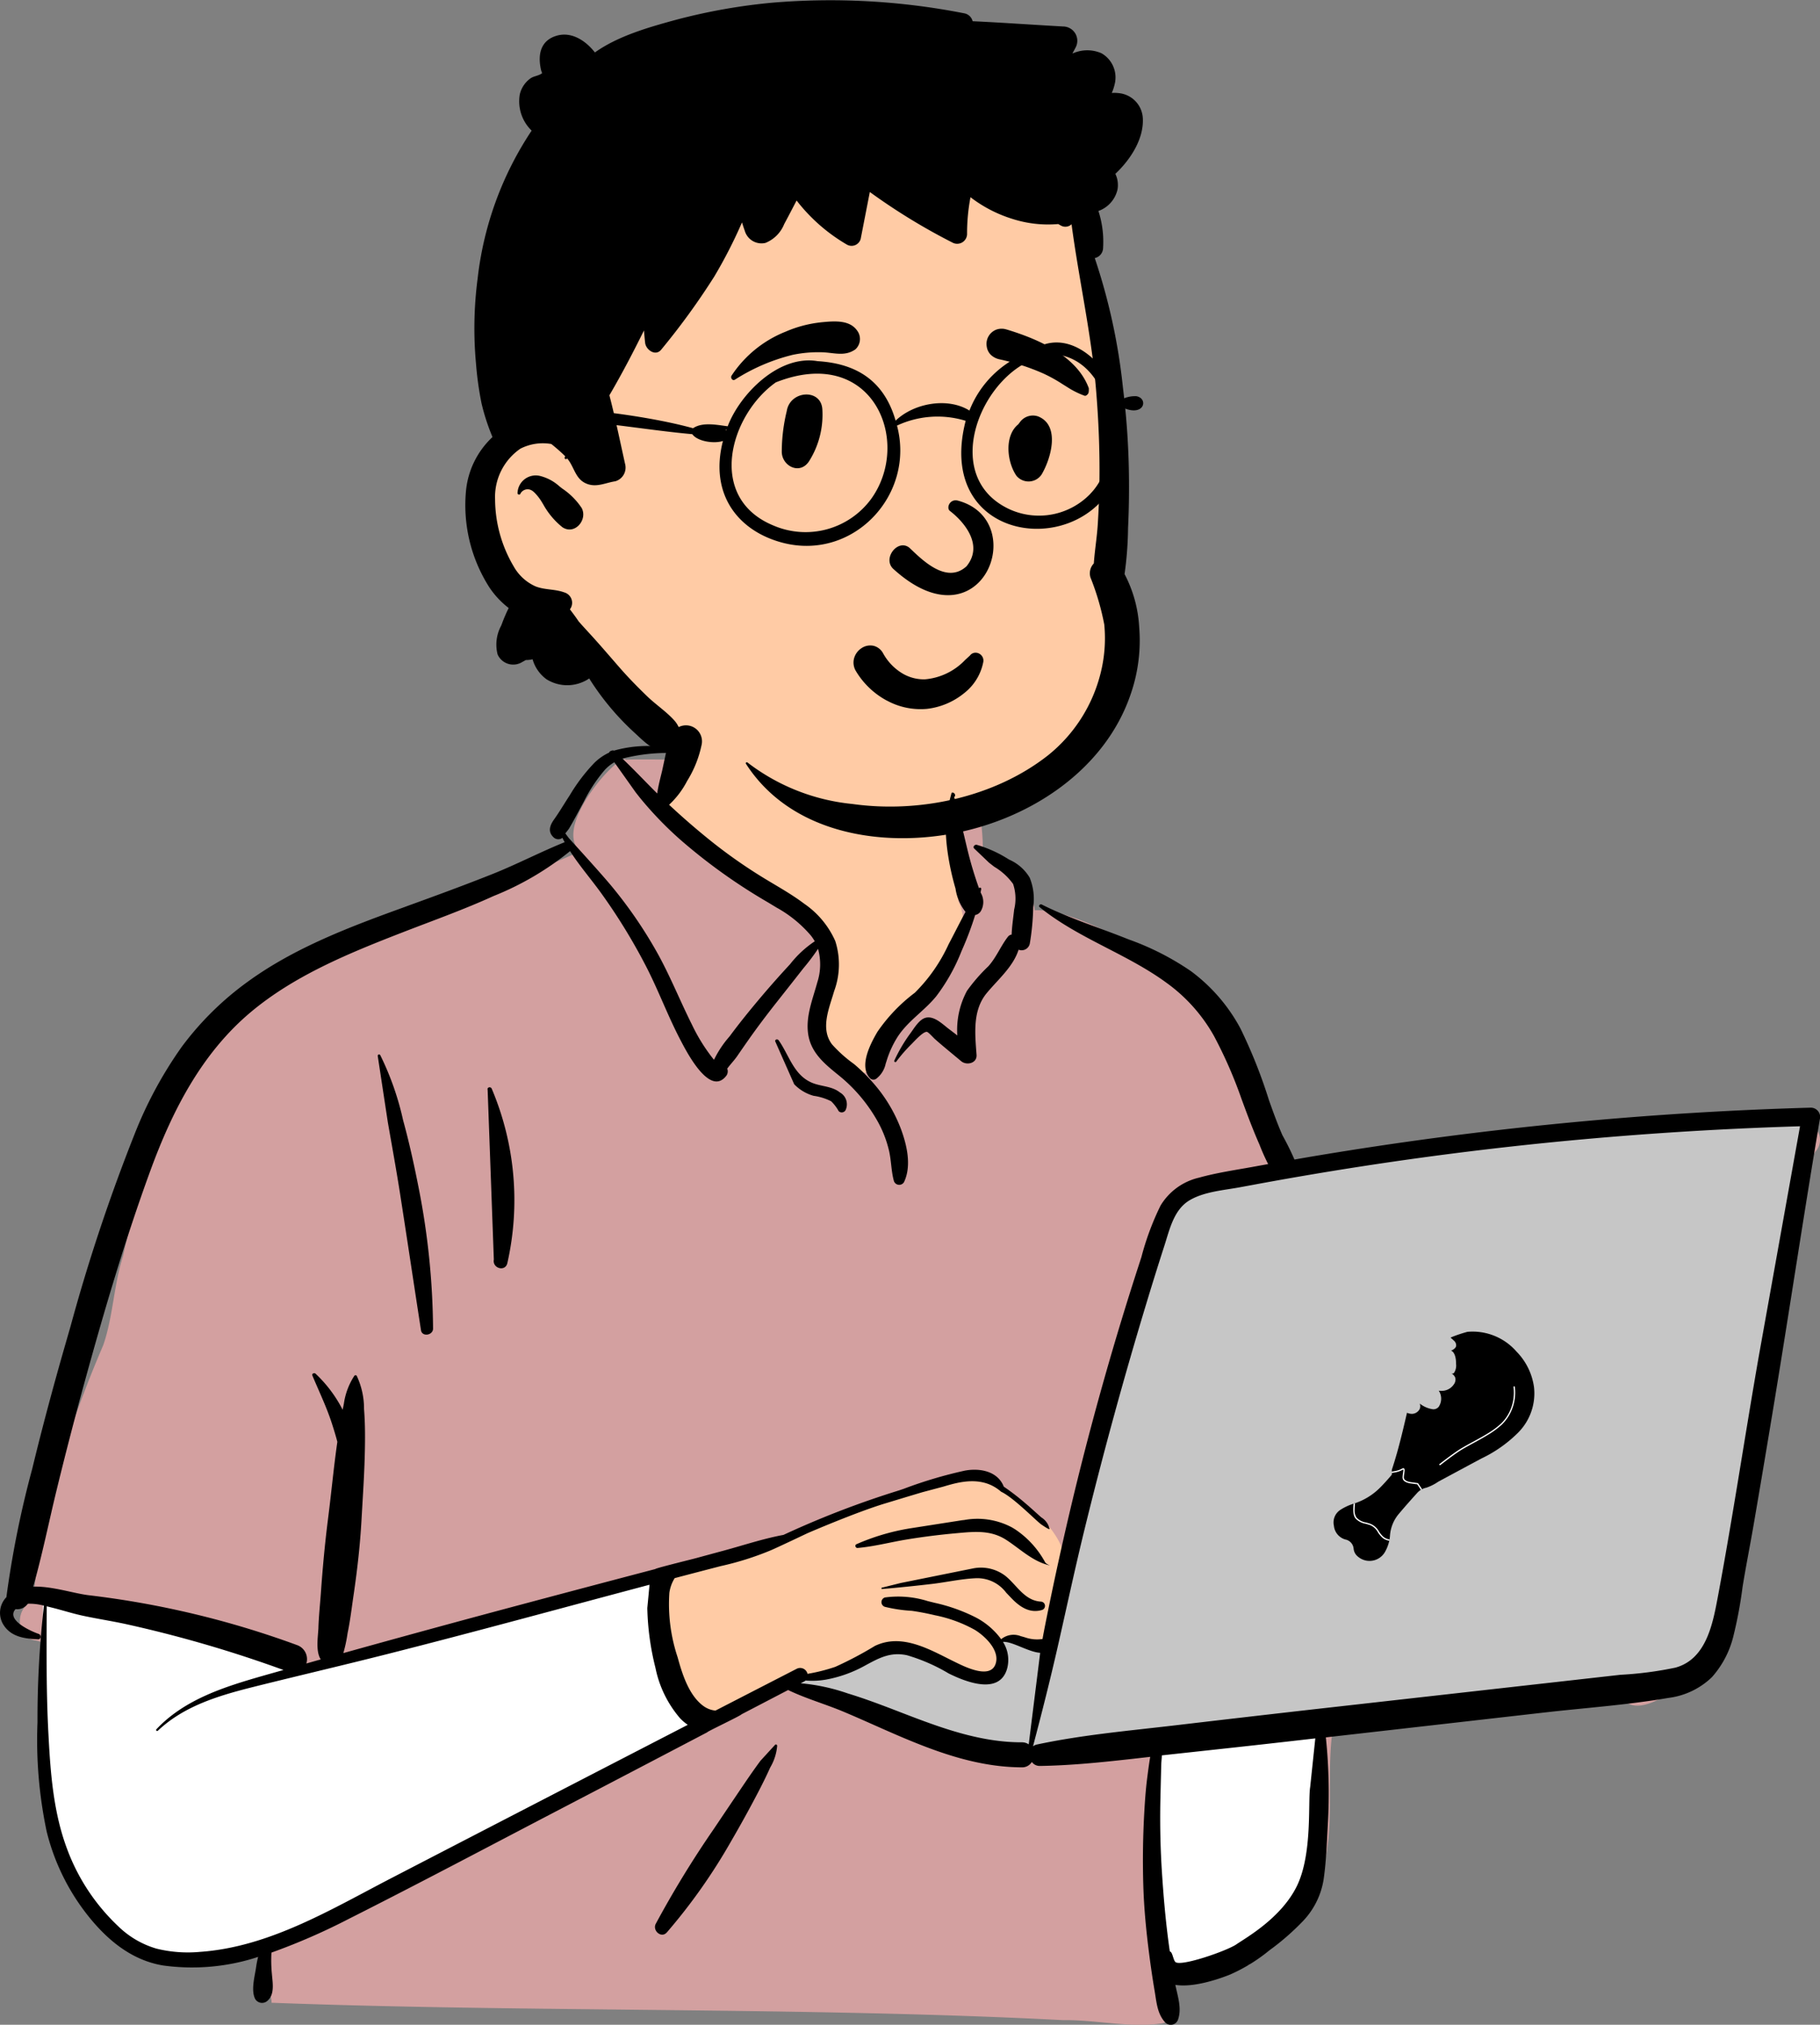 <svg viewBox="0 0 198.743 221.054" height="221.054" width="198.743" xmlns="http://www.w3.org/2000/svg" data-name="Gruppe 2528" id="Gruppe_2528">
  <rect x="0" y="0" width="198.743" height="221.054" fill="#808080" stroke="none"/>
  <path fill-rule="evenodd" fill="#d3a0a0" transform="translate(-3.114 81.24)" d="M197.972,41.273l-8.5.835c-13.57,1.037-27.135,3.2-40.6,4.5a.87.87,0,0,0-1.39-.077c-1.344-.118-2.85-1.145-4.067-.076-.04-.006-.079-.012-.119-.016A85.434,85.434,0,0,1,138.175,33.4c-.928-2.732-2.177-5.378-4.484-7.212-3.938-2.734-12.96-8.279-17.583-8.046a3.434,3.434,0,0,0-1.1-2.233c1.4-2.382-4.187-3.936-4.581-3.66.252-7.958-3.489-14.868-11.74-16.453-7.392-1.541-17.9-1.8-21.88,5.928-.437-.049-4.9-.072-5.336-.024C70.8.846,63.423,8.914,66.447,11.722,39.407,23.689,24.032,22.261,16.547,55.9c-1.012,3.16-1.086,6.618-2.154,9.708-3.8,8.879-6.884,18.334-7.652,28-1.853.475-2.066,3.744.08,4.217a5.019,5.019,0,0,1,2.1.9c-.467,7.918,1.447,26,2.653,25.949,2.459,7.83,13.429,10.039,21.195,7.288-1.339,2.52,0,4.1,0,5.45,27.944,1.058,58.5.449,86.434,1.9,3.574-.051,7.332.878,10.857.343,2.15-.516,2.153-3.9-.027-4.315l9.527-2.07c-.213-.08,3.927-2.835,7.056-7.983,2.912-5.759.93-12.71,2.25-18.974,10.307-.843,20.785-1.2,30.979-2.95,1.39,4.16,7.407-.815,9.32-2.817l-.007-.009a2.324,2.324,0,0,0,1.693-2.149,2.822,2.822,0,0,0,.163-3.132c2.853-16.47,7.2-33.285,8.775-49.91a3.518,3.518,0,0,0,1.523-.742l-.036-.036a1.89,1.89,0,0,0-.355-3A4.39,4.39,0,0,0,197.972,41.273Z" data-name="🎨-Background" id="_-Background"></path>
  <path fill="#c6c6c6" transform="translate(-11189.204 6126.771)" d="M11276.518-5945.563l28.542-5.861,9.538-36.563s.823-5.431,3.075-8.059,25.042-5.18,25.042-5.18,35.621-3.833,38.728-3.554a33.866,33.866,0,0,0,5.817,0s-9.536,55.037-10.107,56.562-1.347,4.575-6.086,5.549-69.99,7.823-69.99,7.823a159.95,159.95,0,0,1-19.332-5.38c-7.937-2.994-5.915-3.231-5.915-3.231Z" data-name="Pfad 5692" id="Pfad_5692"></path>
  <path fill="#ffcba5" transform="translate(-25.005 -55.77)" d="M97.49,227.918a37.08,37.08,0,0,0,0,7.438c.452,3.035,2.725,6.471,3.951,7.945s10.13-4.443,10.13-4.443a15.737,15.737,0,0,0,5.575-.859c2.587-1,4.848-2.9,6.663-2.2s7.909,3.945,9.5,3.059.633-3.5.633-3.5a2.808,2.808,0,0,1,2.267-.6,20.373,20.373,0,0,0,2.484.6s3.869-5.67,2.426-10.179-8.2-7.858-8.2-7.858-1.02-.739-3.942,0-15.271,4.878-17.9,6.222-10.059,2.627-13.582,4.377" data-name="Pfad 5682" id="Pfad_5682"></path>
  <path fill-rule="evenodd" fill="#ffcba5" transform="translate(40.152 -11.884)" d="M48.752,15.906c11.267,0,22.921,8.737,27.051,14.312,3.472,4.687,5.342,25.883,5.342,40.207,0,3,1.653,8.643,1.17,11.509-1.767,10.5-9.467,19.307-24.706,19.307S31.444,95.2,20.117,78.974c-5.5,0-8.159-4.216-8.2-10.87q-.038-6.654,5.305-9.074-1.905-26.258,2.893-33.095C24.916,19.1,37.485,15.906,48.752,15.906Z" data-name="🎨-Background" id="_-Background-2"></path>
  <path fill="#ffcba5" transform="translate(43.202 -28.381)" d="M32.046,110.427,29.552,116.5l9.154,8.536s5.022,2.029,6.874,3.879,2.133,5.489,1.2,8.574-.028,5.131,2.025,7.187,3.482,0,3.482,0,.94-3.747,2.482-5.514,5.544-5.01,6.676-7.817a5.174,5.174,0,0,0,0-4.573v-8.507l-18.887-3.6Z" data-name="Pfad 5681" id="Pfad_5681"></path>
  <path fill-rule="evenodd" transform="translate(40.234 -11.624)" d="M43.928,11.933a75.654,75.654,0,0,1,21.095,1.138,1.152,1.152,0,0,1,.952.871c3.3.151,6.608.393,9.906.574a1.56,1.56,0,0,1,1.329,2.317c-.109.212-.222.419-.337.625l.145-.048a3.87,3.87,0,0,1,3.03.03,3.033,3.033,0,0,1,1.441,3.368,5.161,5.161,0,0,1-.319.965,4.112,4.112,0,0,1,.812.024,2.9,2.9,0,0,1,2.58,2.759c.111,2.215-1.316,4.462-3,6.048A2.808,2.808,0,0,1,81.8,32.3a3.25,3.25,0,0,1-2.087,2.358,10.876,10.876,0,0,1,.5,4.173,1.156,1.156,0,0,1-.9.97,65.56,65.56,0,0,1,3.075,14.129,86.027,86.027,0,0,1,.663,10.158q.019,2.3-.077,4.6l-.026.575a38.9,38.9,0,0,1-.381,5.038,14.108,14.108,0,0,1,1.6,5.812,17.892,17.892,0,0,1-.881,7.152c-2.853,8.619-11.465,14.058-20.115,15.472-8.006,1.308-17.271-.453-21.95-7.728-.073-.115.083-.21.175-.135A22.377,22.377,0,0,0,52.848,99.4c7.294,1.021,15.493-.711,21.347-5.3a16.644,16.644,0,0,0,5.727-8.863,15.637,15.637,0,0,0,.432-5.421,27.832,27.832,0,0,0-1.512-5.155,1.556,1.556,0,0,1,.369-1.523c.1-1.414.339-2.839.43-4.248q.152-2.4.185-4.808c.042-3.327-.1-6.66-.377-9.973-.512-6.067-1.871-11.986-2.669-18a.988.988,0,0,1-1.162.142l-.046-.025-.242-.139a.367.367,0,0,0-.044,0,12.739,12.739,0,0,1-4.963-.564,14.6,14.6,0,0,1-4.58-2.368,20.884,20.884,0,0,0-.373,4.024,1.081,1.081,0,0,1-1.607.923,67.035,67.035,0,0,1-9.013-5.516q-.5,2.564-1,5.129a1.032,1.032,0,0,1-1.506.612,19.088,19.088,0,0,1-5.49-4.812q-.45.862-.9,1.722l-.457.859a3.694,3.694,0,0,1-2.04,2.047,1.9,1.9,0,0,1-2.266-1.336c-.107-.294-.206-.6-.3-.9a52.293,52.293,0,0,1-3.028,5.91,78.03,78.03,0,0,1-5.784,7.968c-.619.788-1.679.036-1.764-.73-.05-.451-.091-.9-.127-1.354-1.187,2.4-2.426,4.772-3.776,7.078l.193.758h0c.557,2.239,1.02,4.493,1.522,6.744a1.556,1.556,0,0,1-1.072,1.888c-1.013.148-1.972.666-3.01.309-1.132-.389-1.355-1.367-1.889-2.295a3.747,3.747,0,0,0-.364-.516l-.034.044h0c-.083.109-.282-.01-.232-.135l.058-.145h0a19.933,19.933,0,0,0-1.513-1.331,5.389,5.389,0,0,0-3.377.507,6.389,6.389,0,0,0-2.766,5.509,14.5,14.5,0,0,0,2.032,7.345,5.129,5.129,0,0,0,2.373,2.176c1.02.409,2.125.282,3.163.667a1.18,1.18,0,0,1,.694,1.709c-.028.048-.06.091-.089.137l.309.41c.212.284.434.588.64.9.528.608,1.083,1.193,1.621,1.791.994,1.1,1.958,2.233,2.937,3.351.923,1.054,1.9,2.045,2.905,3.019.95.923,2.137,1.7,3.01,2.684.849.961,1.079,2.638-.318,3.194-1.546.617-2.914-.829-3.954-1.792l-.044-.04a28.811,28.811,0,0,1-5-5.971,4.277,4.277,0,0,1-4.664.088A4.086,4.086,0,0,1,17.923,83.6a3.184,3.184,0,0,1-.742.085c-.125.073-.251.143-.378.209a1.865,1.865,0,0,1-2.7-.824,4.328,4.328,0,0,1,.39-3.134l.078-.2a17.576,17.576,0,0,1,.744-1.731,9.408,9.408,0,0,1-2.107-2.249,16.668,16.668,0,0,1-2.54-10.7,9.25,9.25,0,0,1,2.875-5.713l-.059-.155h0a23.2,23.2,0,0,1-1.135-3.529,36.47,36.47,0,0,1-.605-4.353,41.82,41.82,0,0,1,.177-9.252,36.5,36.5,0,0,1,5.9-16.17,4.446,4.446,0,0,1-1.292-3.96,2.961,2.961,0,0,1,1.187-1.757c.335-.22.734-.254,1.07-.437l.1-.056c.147-.086.035-.077-.053-.476-.347-1.6-.06-3.138,1.7-3.668,1.653-.5,3.217.56,4.195,1.82,2.56-1.817,5.933-2.767,8.9-3.575A64.134,64.134,0,0,1,43.928,11.933ZM16.279,65.47a1.99,1.99,0,0,1,2.433-1.89,4.909,4.909,0,0,1,2.131,1.13l.311.246a7.624,7.624,0,0,1,2.131,2.131c.679,1.274-.756,2.989-2.1,2.1a8.349,8.349,0,0,1-2.11-2.52l-.062-.095a5.606,5.606,0,0,0-.889-1.177l-.081-.071a1.128,1.128,0,0,0-.415-.247.9.9,0,0,0-1.012.4l-.012.037A.168.168,0,0,1,16.279,65.47Z" data-name="🖍-Ink" id="_-Ink"></path>
  <path fill-rule="evenodd" transform="translate(-293.261 -325.47)" d="M390.117,401.966a8.761,8.761,0,0,1-3.376-3.205,1.793,1.793,0,0,1-.227-1.376,1.943,1.943,0,0,1,.827-1.152,1.7,1.7,0,0,1,1.335-.251,1.651,1.651,0,0,1,1.041.855l.058.1a5.83,5.83,0,0,0,1.937,2,4.587,4.587,0,0,0,2.543.7,6.848,6.848,0,0,0,4.413-2.131c.171-.153.344-.312.517-.473a.745.745,0,0,1,.419-.28.821.821,0,0,1,.542.056.876.876,0,0,1,.4.374.853.853,0,0,1,.09.556,5.679,5.679,0,0,1-2.082,3.4,7.835,7.835,0,0,1-4.067,1.722,7.691,7.691,0,0,1-4.369-.9m6.857-20.72c1.512,1.148,3.75,3.71,1.829,6.053-2.2,2.021-4.9-.758-6.241-2.026-1.256-1-2.936,1.14-1.788,2.282,9.7,8.875,15.1-5.256,7.1-7.42-.88-.239-1.3.764-.9,1.112m-17.8-10.9c.363-2.255,3.737-2.476,3.884-.2a9.5,9.5,0,0,1-1.392,5.593c-.977,1.658-3.008.664-3.037-.927a19.039,19.039,0,0,1,.546-4.466m25.445,1.239a1.747,1.747,0,0,1,2.006-.647c2.448.984,1.4,4.618.375,6.341a1.714,1.714,0,0,1-2.757.123c-1.025-1.505-1.341-4.358.222-5.613a1.918,1.918,0,0,1,.154-.2M382.87,360.663l.4-.037c1.245-.112,2.788-.188,3.572.912a1.533,1.533,0,0,1-.17,2.072c-1.163.818-2.338.357-3.648.319a13.835,13.835,0,0,0-3.189.278,21.014,21.014,0,0,0-6.329,2.718c-.269.155-.5-.206-.359-.443a12.652,12.652,0,0,1,5.9-4.8,13.168,13.168,0,0,1,3.824-1.016m20.28.767.3.091c3.244,1.009,7.418,2.821,8.706,6.327.02.482-.051.578-.107.64l-.019.021a.428.428,0,0,1-.291.176l-.164-.058a9.38,9.38,0,0,1-1.773-.9l-.571-.357a16.27,16.27,0,0,0-2.049-1.129,24.472,24.472,0,0,0-4.753-1.539,1.968,1.968,0,0,1-.94-.469,1.539,1.539,0,0,1-.473-.907,1.668,1.668,0,0,1,1.1-1.892,1.743,1.743,0,0,1,1.039,0" data-name="Pfad 5579" id="Pfad_5579"></path>
  <path fill-rule="evenodd" transform="translate(40.887 29.39)" d="M78.2,24.5a7.789,7.789,0,0,1-8.7,1.776C62.066,23,65.7,12.809,71.434,10.071a18.457,18.457,0,0,1,2.544-.735c.079-.041.25.077.458-.034,6.319.743,7.758,11.07,3.761,15.193M54.229,25.1a8.888,8.888,0,0,1-10.681,2.874c-7.321-3.035-4.724-12.075.285-15.619C54.413,8.17,58.782,18.82,54.229,25.1M38.358,17.553l-.021-.008.116-.054c-.013.035-.026.069-.038.1a.429.429,0,0,0-.057-.041m44.876-3.682a3.154,3.154,0,0,0-1.955.541C80.06,10.083,75.559,6.076,71.645,9a11.106,11.106,0,0,0-6.67,6.435c-2.344-1.468-6.03-.841-8.063,1.1C55.581,11.9,52.3,10.28,48.4,10.041c-4.256-.734-8.5,3.618-9.822,7.108-1.1-.132-2.745-.5-3.781.214-6.72-1.855-18.469-2.878-19.835-1.847-.974.393-1.508,2.812-.148,2.943,1.185-.177-.138-1.773,1.056-1.947,6.365-.415,12.543.934,18.84,1.5.562.8,2.379,1.062,3.348.743-1.526,5.922,1.769,9.95,6.706,11.157,7.645,1.849,14.3-5.35,12.3-12.838a10.475,10.475,0,0,1,7.5-.522c-4.215,16.332,20.771,15.6,16.868-1.581,2.6,1.36,3.161-.826,1.8-1.1" data-name="🖍-Ink" id="_-Ink-2"></path>
  <path transform="translate(145.622 145.381)" d="M3.927,25.031a1.943,1.943,0,0,1-1.247-.453,1.256,1.256,0,0,1-.484-.847,1.123,1.123,0,0,0-.915-1.038,1.732,1.732,0,0,1-1.241-1.5,1.634,1.634,0,0,1,.7-1.729,5.849,5.849,0,0,1,1.471-.683A7.081,7.081,0,0,0,5.115,17c.4-.4.777-.832,1.142-1.251l.006-.008.066-.076a.337.337,0,0,0,.042-.213c0-.021,0-.042,0-.062a1.213,1.213,0,0,1,0-.321c.662-1.994,1.139-3.991,1.649-6.208a1.41,1.41,0,0,0,.53.118.975.975,0,0,0,.865-.544.847.847,0,0,0,0-.58,2.979,2.979,0,0,0,1.458.625A.747.747,0,0,0,11.49,8.2a1.6,1.6,0,0,0,0-1.754,1.541,1.541,0,0,0,.271.021,1.591,1.591,0,0,0,1.367-.692.889.889,0,0,0,.172-.719.833.833,0,0,0-.441-.488.324.324,0,0,0,.106.02A.263.263,0,0,0,13.16,4.5a1.451,1.451,0,0,0,.221-.97c0-1.343-.551-1.449-.556-1.45s.481-.165.561-.5a.672.672,0,0,0-.257-.609,4.145,4.145,0,0,0-.354-.313l.15-.07A15.058,15.058,0,0,1,14.63.021c.2-.015.383-.022.558-.022a6.349,6.349,0,0,1,4.786,2.175,6.879,6.879,0,0,1,1.917,3.894,6.074,6.074,0,0,1-1.784,5.01,14.421,14.421,0,0,1-3.958,2.773c-.818.438-1.642.881-2.411,1.294l-2.3,1.237a5.221,5.221,0,0,1-1.3.656,1.84,1.84,0,0,0-1.034.607c-.748.826-1.4,1.569-1.993,2.274a4.111,4.111,0,0,0-.951,2.412,4.227,4.227,0,0,1-.482,1.61A1.942,1.942,0,0,1,3.927,25.031Z" data-name="Differenzmenge 32" id="Differenzmenge_32"></path>
  <path fill="#fff" transform="translate(-485.945 -501.452)" d="M637.664,669.662a1.557,1.557,0,0,1-.445-.128,1.407,1.407,0,0,1-.336-.22,2.959,2.959,0,0,1-.472-.575,1.726,1.726,0,0,0-.859-.786c-.171-.057-.327-.1-.477-.144a1.943,1.943,0,0,1-1.115-.586,1.07,1.07,0,0,1-.191-.452,2.665,2.665,0,0,1-.049-.512,4.849,4.849,0,0,1,.043-.637l.151-.043a5.7,5.7,0,0,0-.05.681,1.469,1.469,0,0,0,.208.873,1.809,1.809,0,0,0,1.039.54c.148.041.309.088.483.146a1.866,1.866,0,0,1,.937.839,2.865,2.865,0,0,0,.449.548,1.269,1.269,0,0,0,.3.2,1.389,1.389,0,0,0,.4.116Z" data-name="Pfad 4502" id="Pfad_4502"></path>
  <path fill="#fff" transform="translate(-540.245 -451.822)" d="M695.41,614.475l-.4-.6-.616-.085a2.118,2.118,0,0,1-.354-.063,1.444,1.444,0,0,1-.3-.113.741.741,0,0,1-.256-.207.558.558,0,0,1-.079-.356,3.432,3.432,0,0,1,.049-.411c.015-.1.029-.191.034-.264a.291.291,0,0,0-.009-.117.2.2,0,0,0-.064.028,2.571,2.571,0,0,1-.757.272q-.209.044-.421.068l-.017-.141.009.07-.009-.07s.183-.022.411-.068a2.465,2.465,0,0,0,.712-.252c.034-.02.136-.081.218-.027.1.071.075.261.034.524a3.269,3.269,0,0,0-.045.393.443.443,0,0,0,.05.266.908.908,0,0,0,.478.269,1.985,1.985,0,0,0,.329.059h0l.686.095.439.661-.121.076Z" data-name="Pfad 4503" id="Pfad_4503"></path>
  <path fill="#fff" transform="translate(-607.402 -336.223)" d="M764.655,496.186a.071.071,0,0,1-.054-.128c.01-.009,1.082-.848,1.894-1.4.485-.332,1.093-.663,1.739-1.014.547-.3,1.113-.6,1.645-.934a9.061,9.061,0,0,0,1.433-1.063,4.554,4.554,0,0,0,1.056-1.575,4.792,4.792,0,0,0,.3-1.118,4.869,4.869,0,0,0,.011-1.3.071.071,0,1,1,.141-.017,5.046,5.046,0,0,1-.013,1.337,4.939,4.939,0,0,1-.314,1.153,4.7,4.7,0,0,1-1.088,1.625,9.182,9.182,0,0,1-1.456,1.081c-.536.332-1.1.641-1.648.939-.642.349-1.248.68-1.726,1.006-.807.552-1.875,1.388-1.886,1.4a.071.071,0,0,1-.037.014Z" data-name="Pfad 4504" id="Pfad_4504"></path>
  <rect fill="none" transform="translate(143.319 147.483) rotate(-7)" height="23.532" width="23.53" data-name="Rechteck 1469" id="Rechteck_1469"></rect>
  <path fill="#fff" transform="translate(-11160.89 6109.55)" d="M11165.6-5935.056s-.384,15.2,0,18.97,1.287,13.069,6.941,17.16,10.667,3.467,14.617,2.406,50.919-24.8,50.919-24.8-4.549-3.187-5.081-6.821a53.831,53.831,0,0,1,0-9.654l-40.007,10.914-.858-1.26Z" data-name="Pfad 5684" id="Pfad_5684"></path>
  <path fill="#fff" transform="translate(-11202.892 6103.713)" d="M11329.074-5912.658a66.684,66.684,0,0,0,0,10.792c.5,5.5,1.133,13.328,1.133,13.328s8.646-.466,13.98-6.2,3.008-20.341,3.008-20.341Z" data-name="Pfad 5685" id="Pfad_5685"></path>
  <path fill-rule="evenodd" transform="translate(-4.014 80.261)" d="M77.248.171a1.749,1.749,0,0,1,3.371.93,12.086,12.086,0,0,1-1.574,3.906A9.444,9.444,0,0,1,77.078,7.6c1.468,1.37,2.993,2.691,4.555,3.945a55.969,55.969,0,0,0,5.352,3.788c1.625,1.016,3.324,1.917,4.856,3.076a9.7,9.7,0,0,1,3.383,4.067,8.386,8.386,0,0,1-.12,5.465l-.06.2c-.529,1.785-1.445,3.936-.175,5.617a14.552,14.552,0,0,0,2.4,2.146,18.637,18.637,0,0,1,2.02,1.98,16.351,16.351,0,0,1,3.151,5.233l.062.176c.6,1.719,1.031,3.825.226,5.512a.611.611,0,0,1-1.105-.145c-.292-1.067-.277-2.185-.522-3.267a12.32,12.32,0,0,0-1.234-3.2,17.324,17.324,0,0,0-4.243-5.038l-.514-.418c-1.339-1.1-2.57-2.266-2.842-4.086-.291-1.947.489-3.8.99-5.645a6.356,6.356,0,0,0,.086-3.676,23.508,23.508,0,0,1-1.589,2.106c-.992,1.271-1.992,2.534-2.991,3.8-1.023,1.3-2.022,2.615-2.972,3.967q-.638.907-1.265,1.822c-.315.458-.755.915-1.1,1.382a.822.822,0,0,1-.074.742c-1.823,2.463-4.415-2.677-5.092-3.975-1.377-2.645-2.4-5.454-3.784-8.1A63.622,63.622,0,0,0,69.6,17.162c-1.1-1.514-2.331-2.935-3.336-4.5a32.146,32.146,0,0,1-8.348,4.9c-3.146,1.435-6.414,2.607-9.639,3.852l-.953.37c-5.557,2.17-11.25,4.553-15.869,8.407-5.428,4.529-8.639,10.84-11.029,17.376-2.752,7.524-5.028,15.252-7.151,22.974q-1.629,5.927-3.085,11.9c-.854,3.508-1.561,7.051-2.549,10.523,2-.071,4.29.705,6,.929a99.883,99.883,0,0,1,22.853,5.467,1.624,1.624,0,0,1,.974,1.993c.524-.148,1.048-.3,1.573-.445-.575-.881-.3-2.455-.255-3.432l0-.067c.046-1.3.188-2.6.279-3.9.174-2.475.4-4.932.7-7.393l.077-.615c.342-2.677.594-5.371.967-8.043l.044-.306c-.179-.684-.387-1.359-.605-2.032-.582-1.792-1.4-3.478-2.124-5.213-.085-.2.206-.322.342-.2a14.4,14.4,0,0,1,2.967,3.946c.014-.069.025-.138.04-.206l.089-.437A7.5,7.5,0,0,1,42.7,69.956a.161.161,0,0,1,.273,0,8.387,8.387,0,0,1,.792,3.607c.109,1.364.123,2.745.1,4.112-.038,2.672-.226,5.353-.376,8.021-.147,2.622-.436,5.211-.809,7.807l-.071.487c-.182,1.236-.331,2.487-.571,3.714l-.068.334a16.1,16.1,0,0,1-.463,2.18q9.863-2.752,19.759-5.389,7.153-1.91,14.314-3.789c-.075-.077,4.6-1.212,4.625-1.24l2.865-.776c2.142-.581,4.309-1.306,6.5-1.711a100.744,100.744,0,0,1,12.633-4.862l.5-.17a47.987,47.987,0,0,1,6.68-1.986c1.647-.3,3.581.062,4.243,1.75a26.313,26.313,0,0,1,2.389,1.842c.55.462,1.078.953,1.615,1.431l.1.087a2.025,2.025,0,0,1,.894,1.242c.02.114-.273-.043-.884-.461-.54-.365-3.038-2.952-4.407-3.588-2.077-1.821-4.672-1.04-6.319-.552l-2.281.608c-1.18.35-2.915.876-4.092,1.233-3.235.983-8.449,3.24-8.449,3.24s-3.529,1.679-4.084,1.9a32.325,32.325,0,0,1-5.393,1.693q-2.514.652-5.026,1.313a4.111,4.111,0,0,0-.581,1.6,18.344,18.344,0,0,0,.9,7.032l.09.325c.494,1.752,1.22,3.9,2.731,5.006a2.679,2.679,0,0,0,1.312.5q4.437-2.285,8.875-4.566a.825.825,0,0,1,1.178.553,19.281,19.281,0,0,0,3.033-.763,40.176,40.176,0,0,0,4.331-2.288c2.89-1.381,5.842.315,8.43,1.605l.6.293c1.16.563,3.575,1.645,4.132.1.539-1.49-1.164-3.083-2.264-3.754a14.941,14.941,0,0,0-4.319-1.584c-.846-.2-1.7-.37-2.563-.491a16,16,0,0,1-2.927-.434.535.535,0,0,1,0-1.023,10.827,10.827,0,0,1,4.688.4l.79.195a18.851,18.851,0,0,1,4.447,1.588,8.054,8.054,0,0,1,2.768,2.375,2.129,2.129,0,0,1,2.138-.334l.425.118a4,4,0,0,0,1.953.194c.091-.5.184-.994.283-1.491q1.459-7.329,3.217-14.595,3.046-12.526,7.03-24.784l.266-.817a29.8,29.8,0,0,1,2.088-5.624,6.646,6.646,0,0,1,4.2-3.055c2.012-.562,4.127-.856,6.18-1.236.458-.085.917-.165,1.376-.248a22.272,22.272,0,0,1-.937-2.1l-.046-.106c-.559-1.276-1.062-2.575-1.547-3.881l-.363-.982a48.883,48.883,0,0,0-3.013-6.9,17.956,17.956,0,0,0-5.162-5.8c-4.373-3.211-9.644-4.849-13.885-8.28-.174-.141.049-.381.225-.292,2.864,1.44,5.956,2.418,8.934,3.59l.588.232a29.474,29.474,0,0,1,6.783,3.462,18.847,18.847,0,0,1,5.406,6.269,55.717,55.717,0,0,1,3.109,7.822l.25.7c.377,1.047.767,2.091,1.213,3.111a29.523,29.523,0,0,1,1.316,2.657c.822-.143,1.645-.286,2.468-.423a395.465,395.465,0,0,1,53.935-5.24,1.019,1.019,0,0,1,.969,1.272c-1.734,10.259-3.275,20.553-4.966,30.82q-1.107,6.721-2.261,13.434c-.39,2.267-.842,4.526-1.211,6.8a47.443,47.443,0,0,1-1.027,5.473,10.449,10.449,0,0,1-2.323,4.38,8.314,8.314,0,0,1-4.745,2.262c-4.453.767-9.02,1.08-13.509,1.59l-23.9,2.72a59.273,59.273,0,0,1,.215,9.515l-.091,1.754c-.075,1.411-.164,2.824-.366,4.22a8.517,8.517,0,0,1-2.235,4.543,27.028,27.028,0,0,1-3.679,3.209,18.535,18.535,0,0,1-4.264,2.635l-.2.081c-1.37.535-3.941,1.364-5.815,1.061.245,1.227.719,2.547.3,3.762a.837.837,0,0,1-1.384.365c-.895-.951-.965-2.207-1.176-3.448-.22-1.291-.411-2.587-.579-3.886-.327-2.511-.581-5.046-.658-7.578q-.12-3.9.091-7.8c.072-1.334.161-2.668.331-3.993.072-.565.146-1.131.23-1.7q.046-.308.1-.615l-2.145.242c-3.289.367-6.58.7-9.893.751a1.067,1.067,0,0,1-.891-.433,1.226,1.226,0,0,1-1.1.585c-4.626-.017-8.934-1.53-13.141-3.314-2.121-.9-4.209-1.873-6.333-2.764-1.982-.832-4.1-1.426-6.037-2.363L84.988,106.9c-.037.131-3.856,1.931-3.734,1.959q-5.783,3.032-11.571,6.055l-3.86,2.013c-7.69,4.006-15.35,8.077-23.089,11.989l-.57.287a69.026,69.026,0,0,1-8.51,3.714A15.067,15.067,0,0,0,33.7,135.2l.015.173c.088.94.278,2.117-.475,2.786a.875.875,0,0,1-1.358-.175c-.484-.951-.049-2.45.1-3.484a9.953,9.953,0,0,1,.219-1.112,23.138,23.138,0,0,1-10.365.935c-3.369-.553-5.979-2.677-8.083-5.274a24,24,0,0,1-4.644-9.359,48.269,48.269,0,0,1-1-11.911,110.071,110.071,0,0,1,.7-12.742,6.146,6.146,0,0,0-1.766-.209,1.372,1.372,0,0,1-1.33.586c-1.08,1.192,1.659,2.409,2.535,2.714.3.106.271.6-.079.585L7.944,98.7c-1.353-.072-2.75-.3-3.546-1.561a2.451,2.451,0,0,1,.314-3.024,108.775,108.775,0,0,1,2.818-14c1.1-4.545,2.314-9.06,3.606-13.553l.579-2.011a197.51,197.51,0,0,1,6.964-20.911A44.715,44.715,0,0,1,23.881,34a33.115,33.115,0,0,1,7.213-7.1c5.158-3.741,11.211-6,17.158-8.155l.266-.1c3.082-1.115,6.156-2.244,9.2-3.452,2.694-1.069,5.276-2.423,7.958-3.508q-.131-.237-.252-.48l-.05.042-.026.019a.745.745,0,0,1-.889-.115c-.628-.592-.415-1.25,0-1.864l.055-.078c.512-.718.969-1.477,1.442-2.221l.3-.465A19.23,19.23,0,0,1,68.943,3a5.773,5.773,0,0,1,1.6-1.1c-.049-.1.378-.313.5-.207a13.574,13.574,0,0,1,5.837-.339m70.764,108.176-2.5.285q-4.132.47-8.267.917l-5.987.651c-.015.341-.057.675-.064.933-.039,1.329-.068,2.659-.1,3.989q-.083,4,.181,7.994c.17,2.578.394,5.156.742,7.716l.071.512.041.269c.284.027.351.848.583,1.126.506.6,5.662-1.2,6.685-1.907,1-.694,4.9-2.854,6.614-6.385s1.178-9.205,1.444-10.8M74.943,92.754l-.26.068c-9.435,2.508-18.857,5.09-28.321,7.488-4.684,1.187-9.39,2.287-14.079,3.451l-.759.19c-3.7.935-7.443,2.061-10.276,4.745a.112.112,0,0,1-.158-.158c3.053-3.252,7.4-4.628,11.565-5.821.771-.221,1.542-.436,2.313-.655a135.92,135.92,0,0,0-17.323-5.036c-1.517-.323-3.052-.56-4.569-.885-1.057-.226-2.09-.554-3.136-.825l-.823-.207-.011,2.6c-.014,3.685-.007,7.368.181,11.052l.036.683c.219,4.1.562,8.286,2.016,12.153a22.147,22.147,0,0,0,5.53,8.39,10,10,0,0,0,4.244,2.5,14.392,14.392,0,0,0,4.732.351c7.586-.529,14.338-4.652,20.928-8.065q16.167-8.374,32.346-16.724a5.294,5.294,0,0,1-.816-.688,12.064,12.064,0,0,1-2.711-5.523A29.139,29.139,0,0,1,74.7,95.3m13.97,14.913a.141.141,0,0,1,.21.12,5.539,5.539,0,0,1-.762,2.38l-.036.079c-.413.92-.866,1.827-1.334,2.721q-1.4,2.677-2.923,5.291a62.643,62.643,0,0,1-6.989,9.905c-.605.689-1.6-.194-1.213-.936a110.761,110.761,0,0,1,6.3-10.3q1.688-2.513,3.386-5.02c.474-.7.954-1.389,1.447-2.072l.3-.408M200.576,42.7q-14.2.429-28.349,1.872-13.146,1.35-26.178,3.593-2.72.468-5.434.974l-1.085.2c-1.809.343-4.02.485-5.63,1.451-1.7,1.019-2.157,3.15-2.722,4.906q-1,3.1-1.942,6.215-3.753,12.37-6.826,24.938c-1.012,4.156-1.91,8.335-2.856,12.507-.841,3.706-1.768,7.37-2.737,11.039a1.078,1.078,0,0,1,.443-.2c4.811-1.024,9.723-1.469,14.606-2.035l.472-.055q7.578-.892,15.158-1.753l33.467-3.765a39.271,39.271,0,0,0,6.009-.782c3.266-.9,4.031-4.554,4.579-7.462l.017-.088c1.652-8.788,2.967-17.653,4.508-26.464M117.6,100.187c-1.3-.086-3.078-1.276-4.063-1.191a3.635,3.635,0,0,1,.453,2.917c-.83,2.944-4.584,1.421-6.392.521a19.539,19.539,0,0,0-4.555-1.986c-1.859-.391-3.119.349-4.69,1.2a13.87,13.87,0,0,1-4.14,1.463,8.722,8.722,0,0,1-2.227.1.89.89,0,0,1-.15.1l-.385.2a21.561,21.561,0,0,1,5.139,1.11c1.68.51,3.33,1.125,4.971,1.754l1.614.621c3.982,1.525,8.1,2.974,12.412,2.961a1.3,1.3,0,0,1,.763.225m-6.019-19.222a4.393,4.393,0,0,1,3.494.847c1.237,1.008,2.068,2.68,3.846,2.79a.467.467,0,0,1,.124.914c-1.324.392-2.4-.324-3.3-1.255l-.606-.634a3.948,3.948,0,0,0-3.226-1.582c-1.62.059-3.242.434-4.851.624q-2.734.323-5.474.558c-.085.007-.1-.126-.02-.146l2.048-.51m6.722-6.856.212-.021a8.013,8.013,0,0,1,5.233.815l.319.193a10.129,10.129,0,0,1,3.291,3.606c.154.242.682.385.425.324-1.8-.433-3.123-1.757-4.64-2.748-1.7-1.112-3.461-.929-5.4-.756-1.88.167-3.758.4-5.619.711-1.749.294-3.5.759-5.269.907v0c-.2,0-.317-.3-.111-.406a24.129,24.129,0,0,1,5.819-1.728M45.26,35.007a.15.15,0,0,1,.277-.075,31.248,31.248,0,0,1,2.493,7.1c.677,2.463,1.223,4.952,1.714,7.459a82.02,82.02,0,0,1,1.559,15.3c0,.739-1.2.935-1.316.178-.781-5.032-1.53-10.07-2.317-15.1-.4-2.53-.857-5.051-1.3-7.574m10.894-3.568c-.089-.294.339-.393.448-.124a31.176,31.176,0,0,1,1.7,19.056c-.239.965-1.651.547-1.471-.406M88.661,33.414c-.012-.22.274-.255.381-.1,1.153,1.626,1.632,3.8,3.655,4.643,1.01.419,2.147.346,3.04,1.055a1.486,1.486,0,0,1,.606,1.939.478.478,0,0,1-.745.1,4.523,4.523,0,0,0-.826-1.082,6.134,6.134,0,0,0-1.916-.595,4.684,4.684,0,0,1-2.117-1.262M107.928,6.3a.233.233,0,0,1,.309.081.254.254,0,0,1-.038.389,9.284,9.284,0,0,1,.417,1.405q.182.805.386,1.6c.273,1.075.512,2.159.784,3.235.289,1.14.634,2.268,1.018,3.38.025.072.052.145.08.22l.044.113.011-.017a.122.122,0,0,1,.221.093c-.018.119-.042.237-.062.356l.04.106a1.973,1.973,0,0,1-.038,1.983.94.94,0,0,1-.6.394,34.479,34.479,0,0,1-1.362,3.651l-.149.344a20.465,20.465,0,0,1-2.737,4.873c-1.3,1.6-3.089,2.686-4.222,4.435a10.766,10.766,0,0,0-1.191,2.588l-.112.349a2.792,2.792,0,0,1-1.064,1.661.537.537,0,0,1-.643-.083c-1.249-1.322.059-3.791.812-5.071a18.2,18.2,0,0,1,4.081-4.262,17.994,17.994,0,0,0,3.689-5.292c.618-1.169,1.215-2.363,1.844-3.537a5.311,5.311,0,0,1-1.089-2.535l-.02-.072a28.7,28.7,0,0,1-.844-3.923,21.576,21.576,0,0,1-.2-3.8l.014-.326m3.066,3.717c-.145-.2.1-.424.294-.383a13.467,13.467,0,0,1,3.479,1.576l.116.063a4.875,4.875,0,0,1,2.194,1.949,6.188,6.188,0,0,1,.387,3.2l-.006.1a26.673,26.673,0,0,1-.368,3.888.91.91,0,0,1-1.226.676c-.6,1.882-2.269,3.268-3.491,4.753-1.558,1.893-1.265,4.449-1.1,6.729.066.923-1.082,1.185-1.673.693l-1.362-1.132q-.34-.283-.679-.568-.29-.244-.575-.493l-.284-.251c-.126-.113-.682-.734-.844-.76-.394-.063-1.329.975-1.649,1.3l-.041.041a16.724,16.724,0,0,0-1.654,1.9.121.121,0,0,1-.209-.122,17.115,17.115,0,0,1,1.61-2.775l.127-.173c.417-.563.977-1.556,1.714-1.722.9-.2,1.8.7,2.452,1.2l.041.031c.311.234.619.471.926.711a9.026,9.026,0,0,1,1.058-4.875,18.64,18.64,0,0,1,2.335-2.682c.882-.987,1.342-2.2,2.14-3.229a.6.6,0,0,1,.4-.226c.031-.827.152-1.661.246-2.479l.027-.245a5.041,5.041,0,0,0-.115-2.805,6.836,6.836,0,0,0-2.051-1.874l-.57-.442M71.1,2.961a4.435,4.435,0,0,0-1.014.8,16.884,16.884,0,0,0-2.344,3.552c-.364.665-.716,1.338-1.083,2-.16.289-.324.574-.49.86-.077.131-.3.393-.418.554.126.176.256.35.388.521.051.065,3.539,3.867,4.755,5.355a48.643,48.643,0,0,1,4.949,7.263c1.393,2.523,2.454,5.195,3.745,7.767a19.388,19.388,0,0,0,2.287,3.681c.036.043.073.085.109.127A11.233,11.233,0,0,1,83.675,32.9l.041-.055c1-1.351,2.06-2.661,3.141-3.949q1.481-1.764,3.037-3.459l.39-.424a11.618,11.618,0,0,1,2.7-2.507,5.071,5.071,0,0,0-.4-.6,13.445,13.445,0,0,0-3.774-3.084l-.9-.545a61.669,61.669,0,0,1-9.638-6.892A39.05,39.05,0,0,1,73.891,6.83l-.461-.584m3.306-4.3a19.449,19.449,0,0,0-4.753.617c1.3,1.229,2.536,2.557,3.8,3.807.113-.845.344-1.681.54-2.5" data-name="🖍-Ink" id="_-Ink-3"></path>
</svg>
